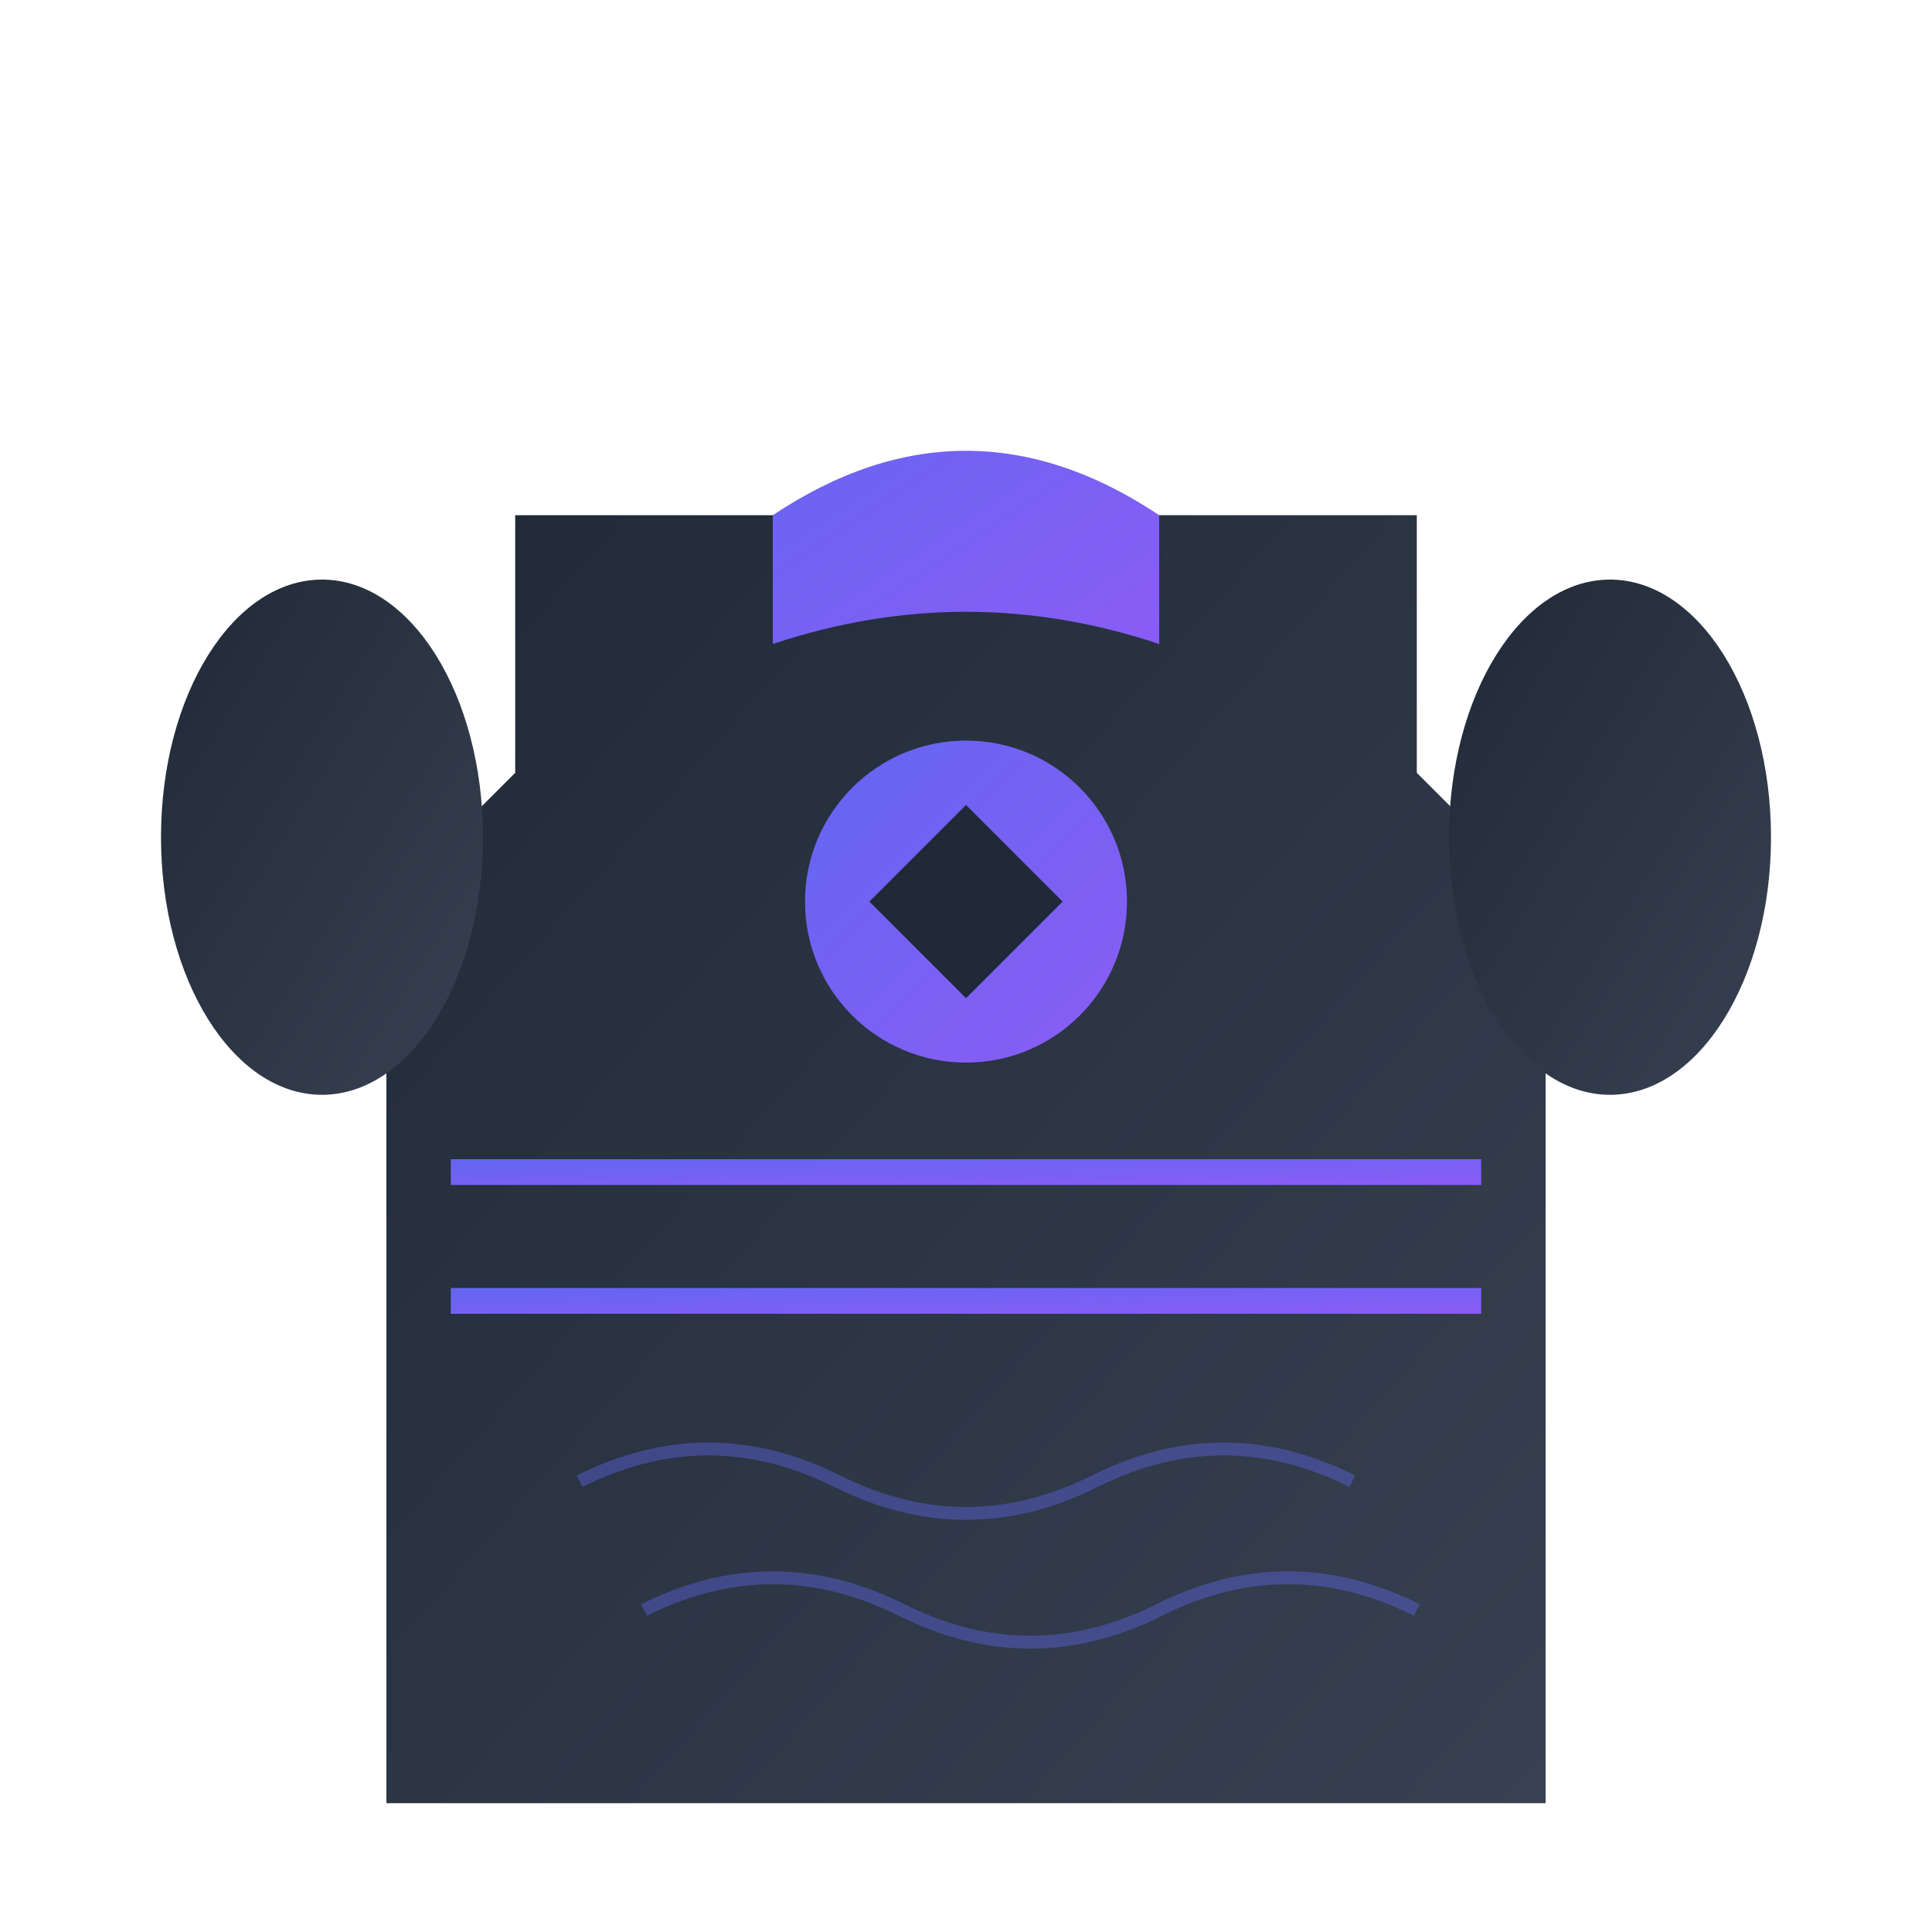<svg width="300" height="300" viewBox="0 0 300 300" xmlns="http://www.w3.org/2000/svg">
  <defs>
    <linearGradient id="jerseyGradient" x1="0%" y1="0%" x2="100%" y2="100%">
      <stop offset="0%" style="stop-color:#1f2937;stop-opacity:1" />
      <stop offset="100%" style="stop-color:#374151;stop-opacity:1" />
    </linearGradient>
    <linearGradient id="accentGradient" x1="0%" y1="0%" x2="100%" y2="100%">
      <stop offset="0%" style="stop-color:#6366f1;stop-opacity:1" />
      <stop offset="100%" style="stop-color:#8b5cf6;stop-opacity:1" />
    </linearGradient>
  </defs>
  
  <!-- Jersey body -->
  <path d="M80 80 L220 80 L220 120 L240 140 L240 280 L60 280 L60 140 L80 120 Z" fill="url(#jerseyGradient)"/>
  
  <!-- Sleeves -->
  <ellipse cx="50" cy="130" rx="25" ry="40" fill="url(#jerseyGradient)"/>
  <ellipse cx="250" cy="130" rx="25" ry="40" fill="url(#jerseyGradient)"/>
  
  <!-- Collar -->
  <path d="M120 80 Q150 60 180 80 L180 100 Q150 90 120 100 Z" fill="url(#accentGradient)"/>
  
  <!-- Logo/emblem -->
  <circle cx="150" cy="140" r="25" fill="url(#accentGradient)"/>
  <path d="M135 140 L150 125 L165 140 L150 155 Z" fill="#1f2937"/>
  
  <!-- Accent stripes -->
  <rect x="70" y="180" width="160" height="4" fill="url(#accentGradient)"/>
  <rect x="70" y="200" width="160" height="4" fill="url(#accentGradient)"/>
  
  <!-- Energy effects -->
  <g stroke="#6366f1" stroke-width="2" fill="none" opacity="0.4">
    <path d="M100 250 Q120 240 140 250 Q160 260 180 250 Q200 240 220 250"/>
    <path d="M90 230 Q110 220 130 230 Q150 240 170 230 Q190 220 210 230"/>
  </g>
</svg>
